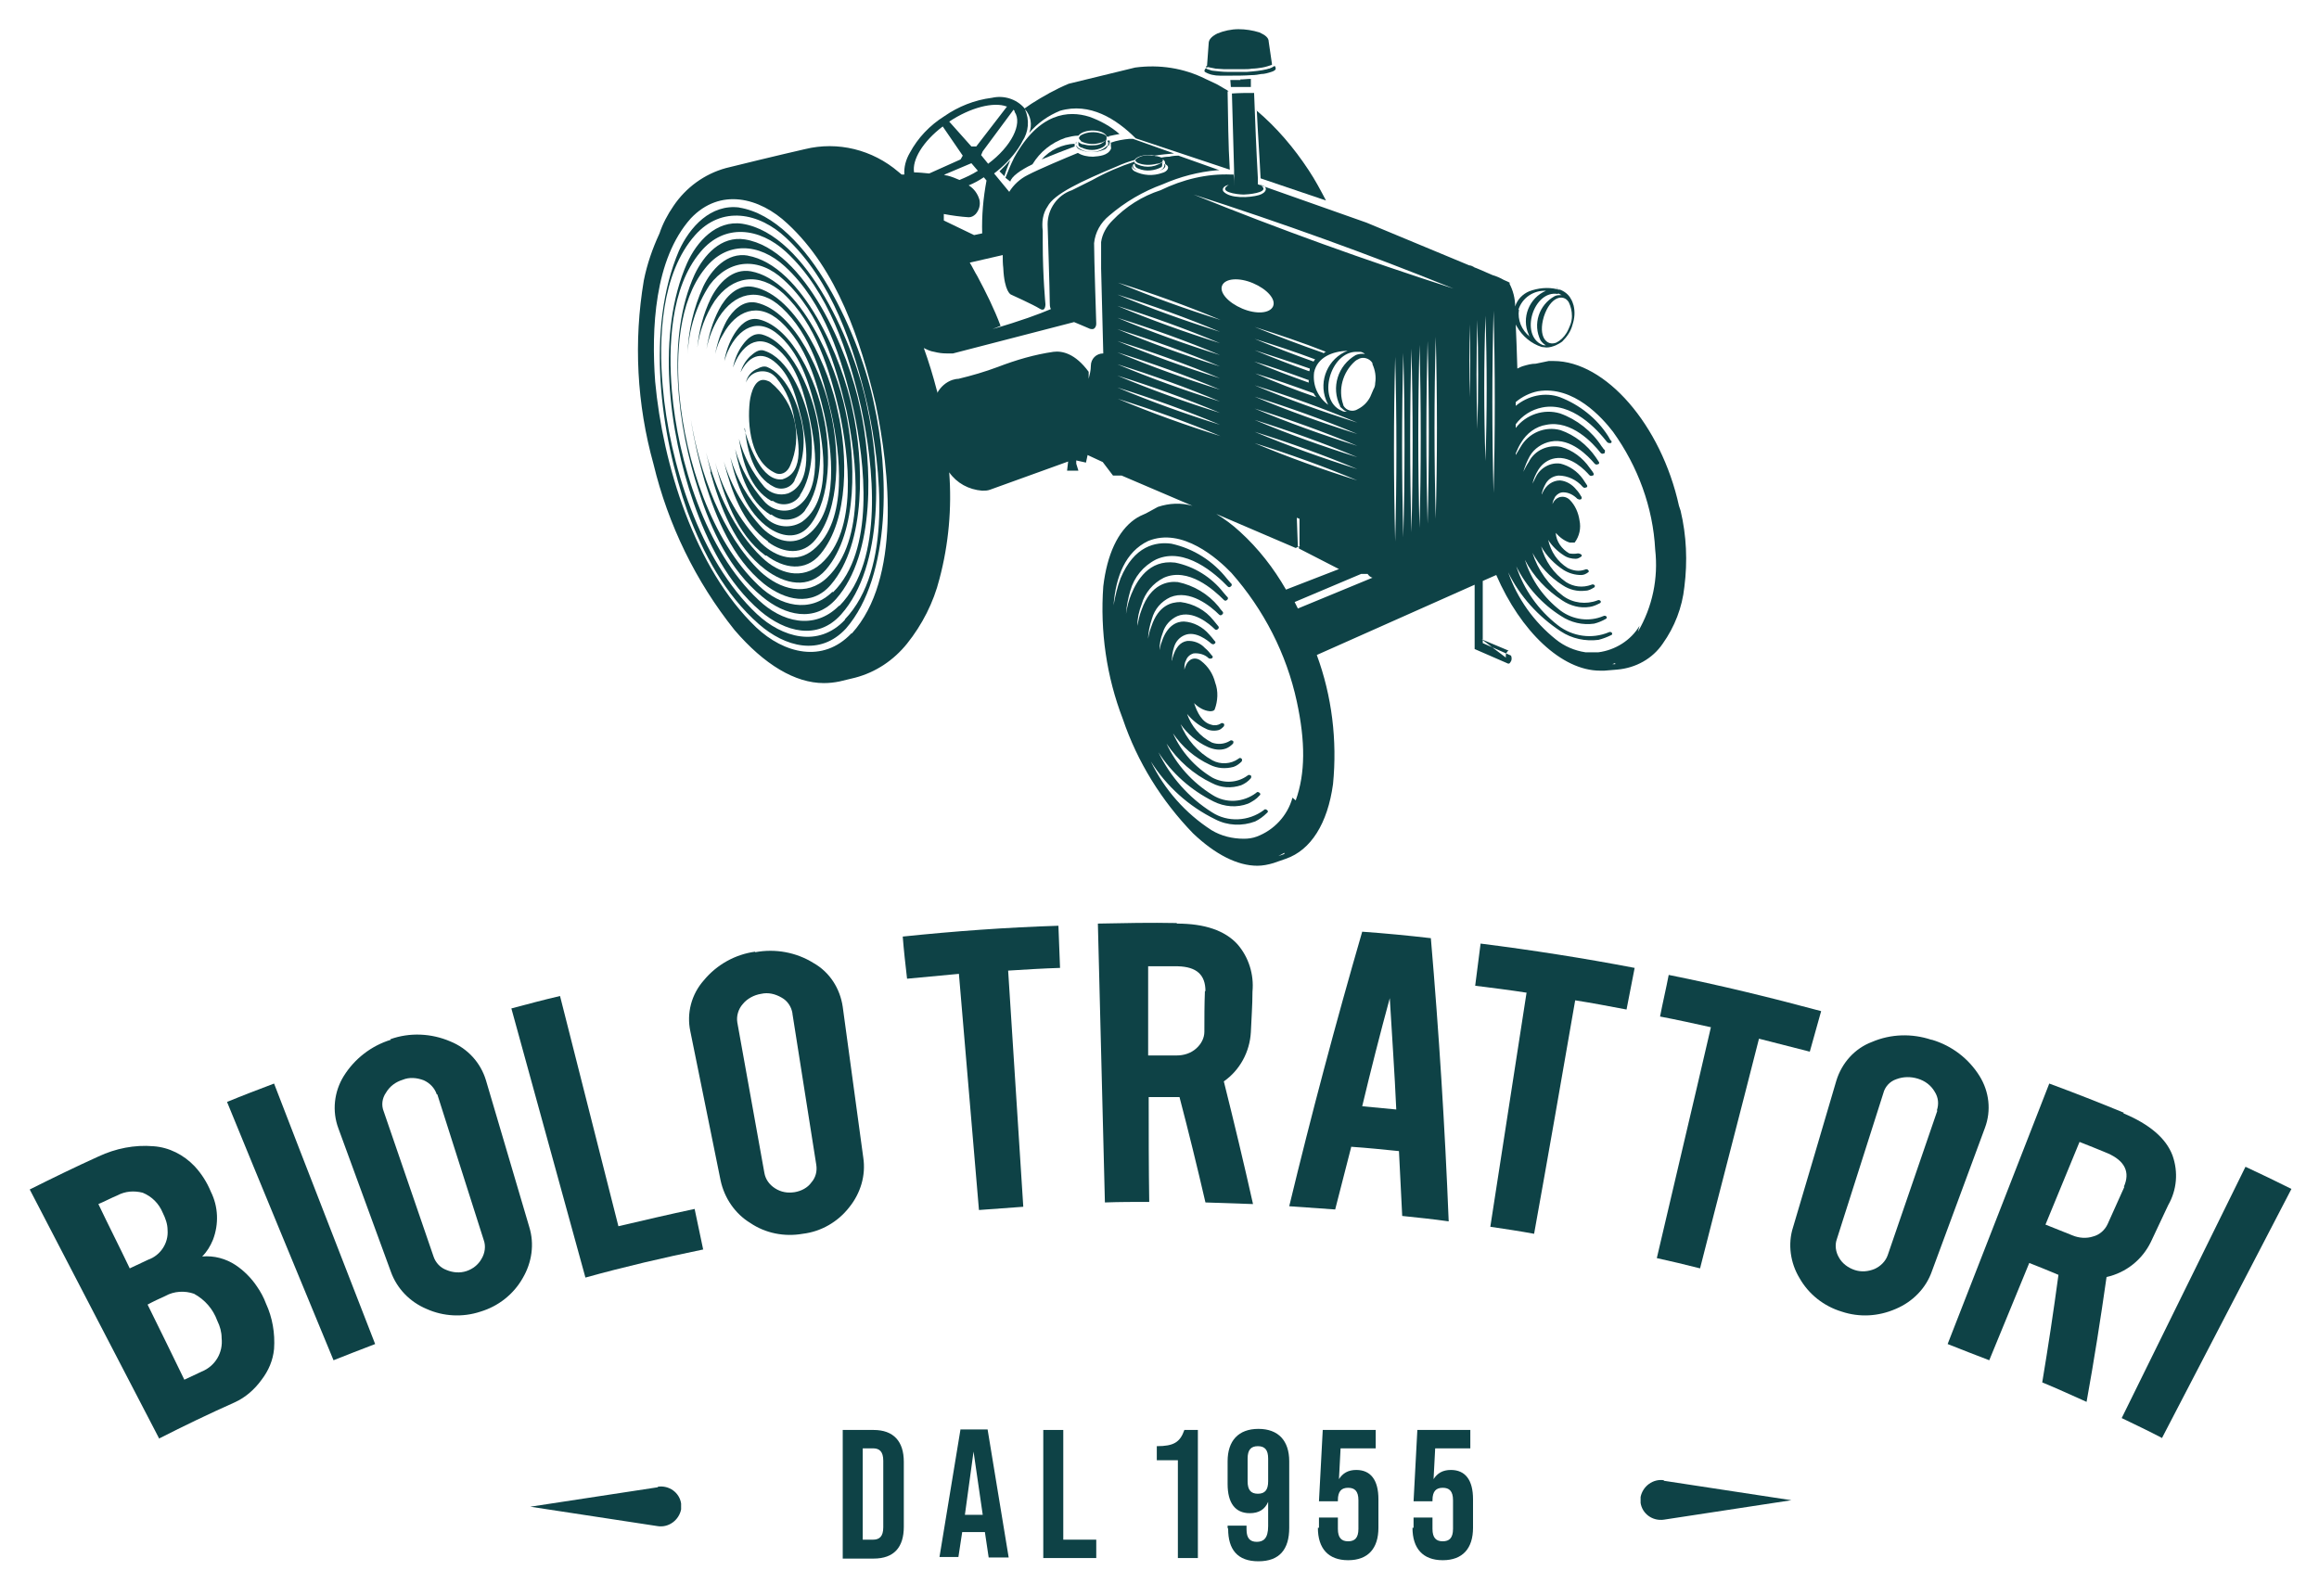 <svg xmlns="http://www.w3.org/2000/svg" id="Livello_1" viewBox="0 0 429 295.3"><defs><style> .st0 { fill: #e2e0d6; } .st1 { fill: #0e4246; } </style></defs><g id="Raggruppa_72"><g id="Raggruppa_64"><g id="Raggruppa_6"><path id="Tracciato_11" class="st1" d="M288,53.4h0c.2,0,.4,0,.6.1l-.6-.2h0Z"></path></g><g id="Raggruppa_7"><path id="Tracciato_12" class="st1" d="M215.1,30.2v-.2c0,0,0,.1-.1.2h.1Z"></path></g><g id="Raggruppa_8"><path id="Tracciato_13" class="st1" d="M213.4,28.9h.1c-.1,0-.3,0-.5,0,.1,0,.2,0,.4,0"></path></g><g id="Raggruppa_9"><path id="Tracciato_14" class="st1" d="M215.2,29.5s0,0,0,0c0,0,0,0,0,0Z"></path></g><g id="Raggruppa_10"><path id="Tracciato_15" class="st1" d="M185.8,32.6c.3-1,.7-2,1.1-3-.6.7-1.3,1.4-2,2.1.3.3.6.6.9.9"></path></g><g id="Raggruppa_11"><path id="Tracciato_16" class="st1" d="M204.7,25.1s0,0,0,.1h.4c0-.1-.4-.1-.4-.1Z"></path></g><g id="Raggruppa_12"><path id="Tracciato_17" class="st1" d="M204.6,26.1h.1c0,0,0-.1,0-.2,0,0,0,.1-.1.2"></path></g><g id="Raggruppa_13"><path id="Tracciato_18" class="st1" d="M204.9,26.2c.2.1.3.2.4.4,0,0,0-.2,0-.3v-.3c0,0-.4,0-.4,0,0,0,0,0,0,0"></path></g><g id="Raggruppa_14"><path id="Tracciato_19" class="st1" d="M205,26.3c0,.2,0,.5,0,.7,0,0,.1,0,.2-.2,0-.2,0-.4-.1-.6"></path></g><g id="Raggruppa_15"><path id="Tracciato_20" class="st0" d="M204.9,26.2"></path></g><g id="Raggruppa_16"><path id="Tracciato_21" class="st1" d="M228,31.7h0c0,0,0,0,0,0h0Z"></path></g><g id="Raggruppa_17"><path id="Tracciato_22" class="st1" d="M228,35.1h0v-1h0c0,.3,0,.6,0,1Z"></path></g><g id="Raggruppa_18"><path id="Tracciato_23" class="st1" d="M232.5,34.2h0v.9c0-.3,0-.6,0-.9"></path></g><g id="Raggruppa_19"><path id="Tracciato_24" class="st1" d="M228,34.1h0v1c0-.3,0-.6,0-1"></path></g><g id="Raggruppa_20"><path id="Tracciato_25" class="st1" d="M232.5,35.1v-.9h0c0,.3,0,.6,0,.9h0Z"></path></g><g id="Raggruppa_21"><path id="Tracciato_26" class="st1" d="M248.1,76.4h0"></path></g><g id="Raggruppa_22"><path id="Tracciato_27" class="st1" d="M232.5,20.4c.2,4.4.5,8.4.7,12.6l12.1,4.1c-1-1.9-2-3.8-3.2-5.6-2.7-4.1-5.9-7.9-9.7-11.1"></path></g><g id="Raggruppa_23"><path id="Tracciato_28" class="st1" d="M142.7,95.2c1.9,1.5,4.7,1.2,6.2-.7,0,0,0-.1.1-.2,3.2-4.4,3.2-12,2-17.2-1.1-5.1-4.7-13.7-10-15.2-1.6-.4-2.8.8-3.6,1.9-.9,1.2-1.5,2.7-1.8,4.2,0,0,0,0,0,0,1.4-3.9,4.6-6.8,8.5-3.2,3.5,3.2,4.7,8.2,5.7,12.6,1,4.9,2.5,13.6-2.7,16.6-1.9,1-4.3.4-5.7-1.2-2.5-2.8-4.4-6.1-5.4-9.7.9,4.6,2.5,9.7,6.6,12.2"></path></g><g id="Raggruppa_24"><path id="Tracciato_29" class="st1" d="M138.4,47.3c-3.9-.7-6.8,2.6-8.3,5.7-1.8,4-2.8,8.2-2.9,12.6.2-4.6,1.6-9.1,4.1-12.9,3.6-4.8,9.1-5.2,13.7-.9,6.7,6.1,9.6,15.7,11.6,24.2,1.9,9.1,3.7,24-3.6,30.9-3.8,3.6-8.7,2.2-12.3-1.1-7.1-6.8-11.3-18.4-12.9-28.2.6,3.9,1.5,7.8,2.6,11.6,2.1,6.7,5.1,14.1,10.9,18.8,3.9,3.1,8.9,4.3,12.4.2,6.6-7.7,6.1-22.9,4-32.4-1.8-9.2-9.2-26.7-19.4-28.5"></path></g><g id="Raggruppa_25"><path id="Tracciato_30" class="st1" d="M142.1,100.3c2.9,2.1,6.4,2.5,8.8-.5,4.6-5.7,4.4-16.3,2.8-23.3-1.4-6.8-6.5-18.9-13.8-20.5-2.5-.5-4.4,1.5-5.5,3.4-1,1.9-1.7,4-2.1,6.1.3-1.3.8-2.6,1.5-3.7,2.3-4.2,6.4-6.1,10.6-2.3,4.8,4.4,6.7,11.2,8.1,17.2,1.4,6.5,2.9,17.7-3.1,22.3-2.7,2.1-5.9,1.1-8.3-1.2-3.3-3.5-5.8-7.8-7.2-12.4,1.4,5.4,3.4,11.4,8.2,14.8"></path></g><g id="Raggruppa_26"><path id="Tracciato_31" class="st1" d="M142.4,97.8c2.6,1.7,5.5,1.9,7.5-.7,3.9-5,3.8-14.2,2.4-20.2-1.2-6-5.6-16.3-11.9-17.8-2.1-.5-3.6,1.2-4.5,2.6-1,1.6-1.6,3.3-1.9,5.1.2-.6.4-1.3.7-1.9,1.9-4.1,5.5-6.5,9.6-2.7,4.1,3.8,5.7,9.7,6.9,14.9,1.2,5.7,2.7,15.6-2.9,19.5-2.3,1.4-5.3.9-7-1.2-2.9-3.1-5-6.7-6.2-10.8,1.1,4.9,3,10.3,7.3,13.2"></path></g><g id="Raggruppa_27"><path id="Tracciato_32" class="st1" d="M143,92.7c1.6,1.1,3.9.7,5-1,0,0,0,0,0-.1,2.5-3.8,2.6-9.8,1.6-14.2s-3.8-11.1-8.2-12.5c-1.1-.4-2,.5-2.7,1.1-.8.8-1.4,1.8-1.7,2.9,1.3-2.7,3.7-4.4,6.7-1.6,2.9,2.7,3.7,6.7,4.6,10.3.8,4,2.3,11.7-2.5,13.7-1.6.5-3.3,0-4.4-1.2-2.2-2.6-3.8-5.6-4.7-8.9.7,4.4,2.1,9.3,6,11.5"></path></g><g id="Raggruppa_28"><path id="Tracciato_33" class="st1" d="M137.8,79.3c.4,4.2,1.7,9,5.4,10.8,1.4.7,3.1.2,3.8-1.2,0,0,0,0,0-.1,1.7-3.4,2.1-7.4,1.2-11.1-.8-3.5-2.9-8.4-6.3-9.8-.6-.2-1.2,0-1.7.3-1.1.4-2,1.4-2.2,2.6.6-1.7,2.5-2.5,4.2-1.9.6.2,1,.6,1.4,1,1.9,2.3,3,5.1,3.4,8,.6,3.2,2.1,9.5-2.3,10.8-3.8.4-6-6.1-6.9-8.9,0-.2-.1-.4-.1-.6"></path></g><g id="Raggruppa_29"><path id="Tracciato_34" class="st1" d="M141.8,102.8c3.2,2.4,7.2,3.1,10-.3,5.3-6.4,5-18.5,3.2-26.3-1.5-7.6-7.4-21.5-15.6-23.1-3-.6-5.2,1.9-6.4,4.2-1.2,2.3-1.9,4.8-2.3,7.3.4-2.1,1.2-4.1,2.3-5.9,2.8-4.4,7.3-5.8,11.6-1.8,5.4,5,7.6,12.7,9.2,19.6,1.6,7.4,3.2,19.8-3.3,25.2-3.1,2.6-6.9,1.5-9.7-1.2-4-4.2-6.9-9.3-8.5-14.9,1.6,6.1,3.9,13.2,9.3,17.2"></path></g><g id="Raggruppa_30"><path id="Tracciato_35" class="st1" d="M137.8,44.3c-4.4-.7-7.6,2.9-9.3,6.5-5.3,11.6-3.2,28.1.8,40.2,2.3,7.1,5.7,14.5,11.7,19.4,4.2,3.5,9.7,4.9,13.7.4,7.3-8.3,6.7-25.1,4.4-35.4-2-10-10.1-29.3-21.3-31.1M154,109.5c-4.2,4.1-9.7,2.6-13.6-1.1-8.9-8.4-13.6-23.5-14.7-35.2-.7-7.5-.2-17.4,4.7-23.5,4-5.1,10-4.8,14.8-.4,7.3,6.7,10.6,17.2,12.7,26.5,2.1,9.9,4,26.1-3.8,33.8"></path></g><g id="Raggruppa_31"><path id="Tracciato_36" class="st1" d="M131.4,87.3c1.8,6.4,4.5,13.8,10.2,18.1,3.6,2.7,8,3.7,11.2,0,6-7,5.5-20.7,3.6-29.4-1.7-8.4-8.3-24.1-17.5-25.8-3.4-.6-6,2.2-7.4,5-1.4,2.9-2.2,6-2.5,9.1.4-3,1.5-6,3.2-8.6,3.2-4.6,8.2-5.5,12.7-1.4,6,5.6,8.6,14.2,10.4,21.9,1.7,8.2,3.5,21.9-3.4,28.1-3.5,3.1-7.8,1.9-11-1.2-5-4.8-8.4-12.2-10.3-19.4.3,1.2.6,2.4.9,3.6"></path></g><g id="Raggruppa_32"><path id="Tracciato_37" class="st1" d="M136.8,38.4c-5.3-.7-9.2,3.6-11.2,8-6.1,14.3-3.5,33.9,1.6,48.3,2.9,7.7,6.9,15.3,13.2,20.8,4.8,4.2,11.3,6,16.1.8,8.5-9.8,7.9-29.5,5.2-41.5-2.3-11.6-11.9-34.3-25-36.4M156.3,114.7c-4.9,5.2-11.6,3.3-16.3-1.1-10.6-10-16.2-28-17.4-42.1-.8-8.9-.3-20.9,6-28,4.9-5.5,11.8-4.2,16.8.5,8.5,7.9,12.6,20.2,15.1,31.1,2.5,11.5,4.6,30.3-4.2,39.5"></path></g><g id="Raggruppa_33"><path id="Tracciato_38" class="st1" d="M142.6,70.8c-.2-.2-.5-.3-.8-.4-2.1-.7-2.9,2.3-3.1,3.9-.5,4.4.2,11.3,4.9,13.3,1.3.4,2.2-.5,2.6-1.5,1.1-2.5,1.4-5.4.8-8.1-.6-2.8-2.2-5.4-4.4-7.2"></path></g><g id="Raggruppa_34"><path id="Tracciato_39" class="st1" d="M137.3,41.4c-4.8-.7-8.4,3.3-10.2,7.3-5.7,12.9-3.4,31.1,1.2,44.3,2.6,7.4,6.3,14.9,12.4,20.1,4.5,3.8,10.5,5.5,14.9.6,8-9,7.3-27.3,4.8-38.5-2.1-10.8-11-31.9-23.1-33.8M155.2,112.1c-4.6,4.6-10.6,3-14.9-1.1-9.8-9.2-14.9-25.7-16-38.6-.7-8.2-.3-19.2,5.3-25.8,4.4-5.3,10.9-4.5,15.8,0,7.9,7.3,11.6,18.7,13.9,28.8,2.3,10.7,4.3,28.2-4,36.7"></path></g><g id="Raggruppa_35"><path id="Tracciato_40" class="st1" d="M199.1,26.6c0,.1,0,.3,0,.4.1.3.3.5.5.6,0,0,.1,0,.2.1,1.4.6,3,.6,4.4,0,.4-.1.7-.5.8-.9,0,0-.1.1-.2.2,0,0,0,0,0,0-1.4,1.3-3.5,1.5-5.1.5-.1,0-.3-.2-.4-.3,0,0-.1-.2-.2-.3,0-.1,0-.2,0-.4,0-.1,0-.2,0-.3,0,0-.1.2-.1.3"></path></g><g id="Raggruppa_36"><path id="Tracciato_41" class="st1" d="M199.5,26.6c0,0,0,.2,0,.2,0,.2.3.4.5.5h.1c1.2.6,2.6.6,3.8,0,.2-.1.5-.3.6-.5.2-.2,0-.5.1-.8h-.1c-.4.4-.9.7-1.4.8-.5.1-1,.1-1.5.1-.4,0-.8-.1-1.2-.2,0,0-.1,0-.2,0h0c0,0-.1-.1-.2-.1-.2-.1-.4-.2-.5-.4,0,.2,0,.3,0,.4"></path></g><g id="Raggruppa_37"><path id="Tracciato_42" class="st1" d="M199.9,26.1c1.1.6,2.5.7,3.7.3h0c.3,0,.5-.2.8-.3.1,0,.2-.2.3-.3,0,0,0,0,0,0,0-.1,0-.2,0-.4,0,0,0,0,0-.1,0,0,0,0,0-.1-.3-.3-.6-.4-1-.5-1.2-.4-2.6-.3-3.7.3-.2.1-.3.3-.4.5,0,.2.2.4.4.6h0Z"></path></g><g id="Raggruppa_38"><path id="Tracciato_43" class="st1" d="M198.8,27.1c0-.2,0-.3,0-.5-2.3.1-4.5,1.1-6.1,2.9,1.9-.8,4-1.6,6.1-2.4"></path></g><g id="Raggruppa_39"><path id="Tracciato_44" class="st1" d="M210.4,31.5s0,0,0,0c-.2,0-.3-.2-.5-.3-.4-.2-.3-.6-.3-1-.5.6,0,1,.7,1.3"></path></g><g id="Raggruppa_40"><path id="Tracciato_45" class="st1" d="M209.9,30.2c0,.4.1.8.7,1,1.4.6,3,.4,4.3-.3,0,0,.1-.2.1-.4,0-.1,0-.3,0-.4h-.1c-1.6,1-3.5,1-5.1,0"></path></g><g id="Raggruppa_41"><path id="Tracciato_46" class="st1" d="M214.7,31.5h0c.6-.2,1.2-.7.7-1.2,0,.1,0,.3,0,.4-.1.4-.4.7-.8.8"></path></g><g id="Raggruppa_42"><path id="Tracciato_47" class="st1" d="M215.2,29.5c-.2-.4-.8-.5-1.2-.6-.2,0-.3,0-.5-.1h0c-.1,0-.2,0-.4,0-1-.2-2.1,0-2.9.6,0,0-.1.2-.2.2h0s0,0,0,0c0,.2.3.4.4.5,1.1.5,2.4.5,3.6.2.3,0,.6-.1.8-.2.1,0,.2-.2.3-.3,0,0,0-.1,0-.2,0,0,0,0,0,0s0,0,0,0c0,0,0,0,0,0"></path></g><g id="Raggruppa_43"><path id="Tracciato_48" class="st1" d="M229.5,14.8c-.3,0-1,0-1.9,0,0,.4.1.9.1,1.3h3.7c0-.6,0-1,0-1.5-.7,0-1.3.1-2,.1"></path></g><g id="Raggruppa_44"><path id="Tracciato_49" class="st1" d="M223.4,12.4s0,0,0,0c.5.1,1,.2,1.5.3.5,0,1,.1,1.5.1.5,0,1,0,1.5,0s1,0,1.5,0h.7c.5,0,1,0,1.5-.1.6,0,1.3-.1,1.9-.2.6-.1,1.2-.3,1.8-.5h0c0,0,0,0,0,0,0,0,0,0,0,0,0,0,0-.1,0-.2,0,0,0,0,0,0h0s0,0,0,0l-.6-4.1h0c0-.7-.6-1.2-1.7-1.7-1.3-.4-2.6-.6-3.9-.6-1.3,0-2.7.3-3.9.8-1,.5-1.6,1.1-1.6,1.8h0l-.3,4.1s0,0,0,.1h0c0,0-.1,0-.2.1h0c0,.1,0,.2.2.2"></path></g><g id="Raggruppa_45"><path id="Tracciato_50" class="st1" d="M225.5,14c.6,0,1.2,0,1.9,0h.1s0,0,0,0c1.3,0,2.7,0,4-.1h.1c.6,0,1.2-.1,1.7-.2.6,0,1.3-.2,1.9-.4.3-.1.6-.2.8-.5,0-.2,0-.4-.2-.6h0c0,0,0,0,0,0-.3.2-.7.4-1,.5-.1,0-.2,0-.4.1-1.2.3-2.4.4-3.7.5-.4,0-.8,0-1.2,0-.8,0-1.7,0-2.5,0-.8,0-1.6-.1-2.5-.2-.4,0-.7-.2-1.1-.3-.1,0-.2-.1-.3-.2h0s0,0,0,0h0c-.2.2-.4.5-.2.7.8.5,1.8.7,2.8.7"></path></g><g id="Raggruppa_46"><path id="Tracciato_51" class="st1" d="M310.6,93.6c-3.3-15-13.6-26.8-23.2-26.8s-.6,0-.9,0l-2.4.5c-.8,0-1.5.2-2.2.4h0c-.4.1-.8.3-1.2.5-.1-3.3-.2-6.2-.3-8.2,0,.1.1.2.2.4,1,1.8,2.7,3.2,4.6,3.8.3,0,.6.1.9.1.6,0,1.2-.2,1.7-.4.4-.2.8-.4,1.2-.7.9-.9,1.6-1.9,1.9-3.1.4-1.2.5-2.4.2-3.6-.1-.4-.3-.9-.5-1.2-.4-.8-1.2-1.4-2-1.7-.2,0-.4,0-.6-.1h0s0,0,0,0c-1.7-.4-3.5-.2-5.1.4-1.2.5-2.2,1.5-2.6,2.8,0,0,0,0,0,.1,0-1.6-.4-3.1-1.1-4.4.2,0,.2,0,.2,0s0-.1-1.2-.6c-.7-.4-1.4-.7-2.1-.9h0c-1.6-.7-3.2-1.4-3.3-1.4-.3-.2-.7-.4-1-.4l-19-7.9-20.1-7.1v.5c0,.3,0,.6,0,.9h0c0-.3,0-.6,0-.9v-.6c0-.3,0-.7,0-1-.3-5.3-.5-10.6-.7-15.8h0c-1.4,0-2.7,0-4.1.1h0c.1,4.7.3,9.5.4,14.2v.6h0c0,.1,0,.1,0,.1v.2c0,.7,0,1.4,0,2.1v1h0c0-.3,0-.6,0-1,0-.7,0-1.4-.1-2.2h-.4c-4.5-.2-9,.9-13.1,2.9-3.4,1.1-6.4,3-8.9,5.6-1.1,1.1-1.9,2.5-2.1,4v4.9h0c0,0,.4,15.7.4,15.7-1.3,0-2.3,1-2.3,2.3,0,.8-.2,1.6-.4,2.4v-1.3h0c-2.5-3.4-4.9-3.9-6.5-3.7-3.5.5-6.9,1.5-10.3,2.8-2.4.9-4.8,1.6-7.3,2.2-.4,0-.7.1-1.1.2h0c-1.2.4-2.2,1.3-2.8,2.4,0-.2,0-.3-.1-.5-.7-2.7-1.5-5.3-2.4-7.8.6.3,1.2.6,1.9.7.8.2,1.5.3,2.3.3.4,0,.8,0,1.2,0l22.4-5.8c1,.4,2.1.9,2.6,1.1.2.1.4.2.7.2.1,0,.3,0,.4-.1.3-.2.4-.6.4-.9,0-.1-.4-12.1-.4-14.9.2-2,1.2-3.8,2.8-5.1,2.9-2.5,6.3-4.5,9.9-5.8,3.2-1.4,6.6-2.3,10.1-2.6h.4s-7.6-2.7-7.6-2.7c-1,0-1.7.2-1.7.2-.6,0-1.1.1-1.7.2.4.1.7.4.9.7,0,0,0,0,0,0h0s0,0,0,0h0s0,0,0,0h0c0,0,0,.3.1.5,1,.5.3,1.4-.6,1.6-1.7.6-3.5.5-5.1-.3-.4-.2-.7-.7-.4-1.1,0-.1.2-.2.4-.3v-.2c0,0,0-.1,0-.2-2.7.9-5.3,2-7.8,3.4-1.2.6-2.4,1.2-3.8,1.9-2.7.9-4.5,3.5-4.5,6.3,0,.1.4,12.5.4,14.5,0,.4,0,.8.2,1.2-2.1.9-5.6,2.2-10.8,3.7l1.5-.6h0s0,0,0,0c-1.2-3.2-2.7-6.2-4.3-9.2-.5-.8-.9-1.7-1.4-2.5l6.1-1.4c0,.8,0,1.6.1,2.4.2,4.4,1.4,4.9,1.4,4.9s4.2,1.9,5.3,2.6c.2.1.3.2.5.2,0,0,.2,0,.2,0,.4-.2.4-.9.4-1s-.5-5.1-.5-11.4,0-1.7,0-2.2c-.2-1.6,0-3.2.9-4.5,1.2-2.3,6.1-4.6,12.8-7.4,1.1-.5,2.2-.9,3.3-1.2.5-.8,2.3-1.1,3.7-.8,1.2-.2,2.4-.3,3.6-.4l-7.6-2.7c-.4,0-.7,0-.7,0-1.1.1-2.3.3-3.4.7v.3c0,0,0,.2,0,.3,0,.2.1.4,0,.6-.6,1.2-2.1,1.3-3.3,1.4-1,0-2-.2-2.8-.7-2.2.9-7.2,3-9.3,4.1-1.4.7-2.6,1.8-3.4,3.1l-2.8-3.4c1.7-1.3,3.3-2.9,4.5-4.7.2-.3.3-.5.5-.8,0-.1.2-.3.2-.4,1.2-1.8,1.4-4,.5-6h0c1.1,1.2,1.4,2.9.8,4.4,1.5-1.8,3.5-3.2,5.7-4.1,5.5-1.6,10.4,1.5,14,5.1l17.4,5.8c-.3-4.8-.3-9.5-.4-14.3v-.2h.2c-.3-.2-.4-.3-.8-.5-.7-.4-1.3-.8-2-1.1l-1.5-.7c-4-2-8.5-2.7-13-2.1l-12.3,3c-2.4,1-4.7,2.3-6.9,3.7h0c-.4.3-.9.6-1.3.9,0,0,0,0,0-.1-1.5-1.7-3.8-2.4-6-1.9-3.2.4-6.2,1.6-8.8,3.4-2.7,1.7-4.9,4-6.4,6.8-.7,1.2-1.1,2.6-1,4h-.5c-.2-.2-.4-.3-.6-.5-4.8-4.1-11.2-5.7-17.3-4.2,0,0-5.3,1.2-14.6,3.5-4,1.1-7.4,3.6-9.7,7-1.1,1.6-2,3.3-2.6,5.1-1.3,2.8-2.3,5.7-2.9,8.7-1.9,11.3-1.3,22.9,1.8,34,2.7,11.2,7.8,21.7,15,30.7,5.5,6.4,11.2,9.8,16.5,9.8,1,0,1.9-.1,2.9-.3l2.9-.7c3.8-1,7.1-3.2,9.6-6.3,2.8-3.5,4.9-7.6,6-12,1.7-6.4,2.3-13.1,1.8-19.7,1.4,2,3.6,3.2,6.1,3.4.5,0,1,0,1.5-.2h0s14.4-5.2,14.4-5.2l-.2,1.7h2.1l-.4-1.3v-.6l1.8.4.3-1.4,2.8,1.3,1.9,2.5h0s1.6,0,1.6,0l13.1,5.6c-2.1-.6-4.3-.5-6.4.2l-2.2,1.2c-.7.3-1.4.6-2.1,1.1h0c-3.1,2.2-5.1,6.5-5.8,12.4-.6,8.3.6,16.7,3.6,24.5,2.7,8,7.2,15.2,13,21.2,4.1,3.9,8.2,6,11.9,6,1,0,2-.2,3-.5l2.3-.8c4.6-1.6,7.7-6.5,8.7-13.8.8-8.1-.2-16.3-3-23.9l29.2-13v11.9l6.2,2.7h0s0,0,0,0c.1,0,.2,0,.3-.1.1-.1.2-.3.3-.5.1-.4,0-.8-.1-.9h0l-5.2-2.3v-11.5l2.5-1.1c4.5,10.4,12.1,17.7,19.2,17.7s.5,0,.8,0l2.4-.2c3.4-.3,6.5-2,8.4-4.8,2.2-3.1,3.6-6.7,4-10.5.6-4.7.4-9.5-.7-14.1M290.2,55.9c.4.8.6,1.7.6,2.6,0,.5-.1,1.1-.3,1.6-.2.5-.4,1-.7,1.5-.5.8-1.1,1.4-1.9,1.8-1.8.7-3.4-1.1-2.3-4.8,1.2-3.7,3.6-4.3,4.6-2.7M288.2,54.3c.2,0,.4.2.7.3-.4,0-.9,0-1.3.2-2.9,1.6-4.1,5.2-2.6,8.2.3.4.6.7,1,.9-.2,0-.5,0-.7-.1-4.2-1.8-1.6-10.2,2.9-9.4M280.9,57.3c.7-2.2,2.8-3.6,5.1-3.5-3.1,1.3-4.6,5-3.2,8.1,0,.1.1.3.2.4-1.5-1.2-2.3-3.1-2-5M157.5,117.2c-5.3,5.6-12.5,3.7-17.6-1.1-11.4-10.9-17.3-30.2-18.7-45.5-.7-9.6-.2-22.6,6.6-30.2,5.4-5.7,12.7-3.9,17.9,1,9.2,8.5,13.5,21.6,16.3,33.4,2.6,12.4,4.7,32.3-4.4,42.4M181.6,43.2l-1.4.3-5.6-2.7v-1.2c1.6.3,3.1.5,4.6.6.5,0,.9-.2,1.3-.6.6-.7.9-1.6.7-2.6-.3-1.1-1-2.1-2-2.7,1-.4,1.9-.9,2.8-1.5l.5.6c-.6,3.2-.9,6.5-.8,9.8M174.5,32.4l5.2-2.2,1.2,1.4c-1.1.7-2.2,1.2-3.4,1.7-.7-.3-1.4-.6-2.2-.8-.2,0-.5-.1-.8-.2M187.7,20.7c1.5,2.2-.6,6.4-4.9,9.6l-1.3-1.6.3-.7,5.7-7.7c0,0,.2.2.2.3M186.3,19.7l-5.7,7.4h-.9c0,0-4.1-4.6-4.1-4.6,3.9-2.6,8.2-3.7,10.6-2.8M174.4,23.4l3.7,5.4-.4.7-5.8,2.6c-1-.1-2-.2-2.8-.2-.4-2.3,1.6-5.7,5.3-8.5M227.5,34.1h0c-2.6,1.4,1.4,1.9,2.6,1.9.6,0,4.4-.3,3.5-1.4-.2-.2-.3-.3-.5-.4h0c1.7.3,1.2,1.5-.2,1.9-1.7.5-5.4.7-6.6-.7-.4-.8.7-1.2,1.2-1.2M225.8,59.2c-6.4-2-12.8-4.3-19-6.9,6.4,2,12.8,4.3,19,6.9M247.9,75.2c.1.2.3.3.4.4.3.3.6.5.9.6-.3,0-.7,0-1-.2h0c-4.7-2-2.1-11,2.8-10.9.2,0,.4,0,.6,0,.3,0,.7.2.9.4-.6-.1-1.2,0-1.7.2h0c-3.3,1.9-4.6,6-2.9,9.4M232.1,82c6.4,2,12.8,4.3,19,6.9-6.4-2-12.8-4.3-19-6.9M240.5,101l-.4.3-.2-5.5.5.2v5ZM232.1,79.9c6.4,2,12.8,4.3,19,6.9-6.4-2-12.8-4.3-19-6.9M232.1,77.7c6.4,2,12.8,4.3,19,6.9-6.4-2-12.8-4.3-19-6.9M232.1,75.6c6.4,2,12.8,4.3,19,6.9-6.4-2-12.8-4.3-19-6.9M232.1,73.4c6.4,2,12.8,4.3,19,6.9-6.4-2-12.8-4.3-19-6.9M232.1,71.3c6.4,2,12.8,4.3,19,6.9-6.4-2-12.8-4.3-19-6.9M242.3,68.2c0,.2,0,.3-.1.5-3.4-1.2-6.7-2.5-10.1-3.9,3.4,1.1,6.8,2.2,10.2,3.4M232.1,62.7c3.8,1.2,7.5,2.4,11.2,3.8-.1.1-.2.2-.3.4-3.7-1.3-7.3-2.7-10.9-4.2M242.1,70.3c0,.2,0,.4,0,.5-3.4-1.2-6.8-2.5-10.1-3.9,3.4,1,6.7,2.2,10,3.4M243,72.8c.1.2.3.4.5.7-3.8-1.3-7.6-2.8-11.3-4.4,3.7,1.1,7.3,2.4,10.9,3.7M248.1,76.4h0M245.7,74.9c-1.9-1.4-2.9-3.6-2.6-6,.6-2.8,3.4-3.9,6.2-4-3.6,1.4-5.4,5.5-4,9.1.1.3.3.6.4.9M244.8,65.3c-4.3-1.5-8.5-3.1-12.7-4.8,4.4,1.4,8.9,2.9,13.2,4.6-.2,0-.3.2-.5.3M235.5,56.7c-.6,1.3-3.1,1.5-5.7.4s-4.3-3-3.7-4.3,3.1-1.5,5.7-.4,4.3,3,3.7,4.3M239.9,101.3h0s.4-.2.4-.2v.4h0s7.4,3.8,7.4,3.8l-9.8,3.8c-2.3-4-5.1-7.6-8.5-10.7-1.4-1.3-2.9-2.4-4.4-3.3l14.7,6.3ZM225.7,61.4c-6.4-2-12.8-4.3-19-6.9,6.4,2,12.8,4.3,19,6.9M225.7,63.5c-6.4-2-12.8-4.3-19-6.9,6.4,2,12.8,4.3,19,6.9M225.7,65.7c-6.4-2-12.8-4.3-19-6.9,6.4,2,12.8,4.3,19,6.9M225.7,67.8c-6.4-2-12.8-4.3-19-6.9,6.4,2,12.8,4.3,19,6.9M225.7,70c-6.4-2-12.8-4.3-19-6.9,6.4,2,12.8,4.3,19,6.9M225.7,72.1c-6.4-2-12.8-4.3-19-6.9,6.4,2,12.8,4.3,19,6.9M225.7,74.3c-6.4-2-12.8-4.3-19-6.9,6.4,2,12.8,4.3,19,6.9M225.7,76.4c-6.4-2-12.8-4.3-19-6.9,6.4,2,12.8,4.3,19,6.9M225.7,78.6c-6.4-2-12.8-4.3-19-6.9,6.4,2,12.8,4.3,19,6.9M206.8,73.8c6.4,2,12.8,4.3,19,6.9-6.4-2-12.8-4.3-19-6.9M236.5,158.4c.4-.2.7-.4,1.1-.6v.2c.1,0-1.1.4-1.1.4ZM239.1,147.6c-.9,3.3-3.4,6-6.6,7.2-.8.3-1.6.4-2.4.4-2.1,0-4.2-.5-6-1.6-4.8-3.1-8.7-7.5-11.2-12.7,2.9,4.6,7,8.3,11.9,10.7,2.3,1.2,5,1.3,7.4.4.8-.4,1.5-.9,2.2-1.6.2-.1.2-.4,0-.5,0,0,0,0,0,0-.2-.2-.5-.2-.6,0-2.8,2.1-6.7,2.3-9.6.4-4.3-2.7-7.7-6.6-9.9-11.1,2.5,3.9,6,7,10.2,9.1,2,1,4.3,1.2,6.4.4.8-.4,1.5-.8,2.1-1.5.2-.1.2-.4,0-.5,0,0,0,0,0,0-.2-.2-.5-.2-.6,0-2.4,1.8-5.6,2-8.1.4-3.7-2.3-6.7-5.6-8.5-9.5,2.1,3.1,5,5.7,8.4,7.3,1.7.9,3.6,1,5.4.4.7-.3,1.3-.7,1.8-1.3.1-.2.1-.4,0-.5,0,0,0,0,0,0-.2-.1-.4-.2-.6,0-1.9,1.4-4.4,1.5-6.5.4-3.2-1.9-5.8-4.8-7.3-8.2,1.7,2.5,4,4.5,6.8,5.8,1.4.7,2.9.8,4.4.4.6-.2,1.1-.6,1.5-1,.1-.2.1-.4,0-.5,0,0,0,0,0,0-.2-.2-.4-.2-.6,0-1.4,1-3.3,1.1-4.8.3-2.7-1.5-4.8-3.9-5.9-6.7,1.3,1.8,3,3.3,5,4.2,1.1.5,2.3.7,3.4.3.5-.2.9-.5,1.3-.9.1-.2.1-.4,0-.5-.2-.1-.4-.2-.6,0-1,.6-2.2.7-3.3.3-2.2-1.1-3.8-3-4.6-5.3.9,1.1,2.1,2.1,3.4,2.7.7.4,1.6.5,2.4.3.4-.1.7-.4,1-.7.1-.2.1-.4,0-.5-.2-.1-.4-.2-.6,0-.5.3-1.1.4-1.7.2-1.7-.4-2.6-2.2-3.2-4,.8.8,1.8,1.4,2.9,1.5.3,0,.7,0,.9-.3,0,0,0,0,0,0,.6-1.6.7-3.4.1-5-.4-1.6-1.3-3-2.6-4-.6-.5-1.4-.6-2-.2-.6.4-.9,1.1-1.1,1.8,0-.6,0-1.2.3-1.7.2-.6.7-1.1,1.4-1.3,1-.1,2.1.2,2.8.9.2.1.4.1.6,0,.2-.1.2-.4,0-.5,0,0,0,0,0,0-.4-.5-.8-1-1.3-1.4-.8-.9-2.1-1.4-3.3-1.3-1.3.2-2.2,1.3-2.7,3.2,0,.2,0,.3-.1.5,0-.9.1-1.7.4-2.6.3-1,1-1.8,2-2.2,2-.8,4.2,1,4.9,1.6.2.1.4.2.6,0,.2-.1.2-.4,0-.5,0,0,0,0,0,0-.4-.5-.7-.9-1-1.2-1.2-1.4-2.9-2.3-4.7-2.4-1.3,0-3.1.7-4.1,3.8-.2.5-.3,1-.4,1.5,0-1.1.2-2.2.6-3.2.4-1.4,1.4-2.5,2.7-3.1,2.9-1.2,6,1.5,6.9,2.4.2.2.4.2.6,0,.2-.1.2-.4.1-.5,0,0,0,0,0,0-.3-.4-.6-.7-.9-1.1-1.5-1.9-3.7-3.1-6.1-3.4-1.7,0-4.1.6-5.4,4.5-.3.8-.5,1.5-.6,2.3,0-1.2.3-2.5.7-3.7.5-1.8,1.7-3.2,3.4-4,3.6-1.5,7.5,1.7,9,3.2.2.2.4.2.6,0,.2-.1.2-.4.1-.5,0,0,0,0,0,0-.3-.3-.5-.6-.8-1-1.9-2.3-4.6-3.9-7.5-4.5-1.8-.2-5,.3-6.7,5.1-.4,1-.6,2-.8,3,0-1.4.3-2.7.8-4,.6-2.1,2.1-3.9,4.1-4.9,4.5-2,9.2,2.2,11.1,4.1.2.2.4.2.6,0,.2-.1.2-.4.1-.5,0,0,0,0,0,0l-.2-.2c-.2-.2-.4-.5-.6-.7-2.2-2.8-5.4-4.8-8.9-5.5-4.9-.6-7.1,3.4-8.1,5.8-.5,1.2-.8,2.4-1,3.7.1-1.5.4-2.9.8-4.3.7-2.5,2.4-4.6,4.8-5.8,5.3-2.4,11,2.7,13.2,5,.2.2.4.2.6,0,.2-.1.2-.4.1-.5,0,0,0,0,0,0l-.2-.2c-.2-.2-.4-.5-.6-.7-2.6-3.3-6.2-5.6-10.3-6.5-2.9-.4-6.9.4-9.4,6.4,0,0,0,0,0,0-.6,1.6-1,3.3-1.3,5,.4-5.3,2.2-9.9,6.4-11.9,6.3-2.6,12.9,3.3,15.4,5.9,6,6.8,10.2,15,12.1,23.8,1.6,7.4,1.6,13.3-.2,18.3M240.1,112.6c-.2-.4-.4-.8-.6-1.2l12.3-5.2h1.2c.2.3.5.6.9.7l-13.8,5.7ZM254.4,70.9c0,.4-.1.8-.3,1.1-.2.5-.4.9-.6,1.4-.5,1-1.3,1.8-2.3,2.3-.9.6-2.2.3-2.7-.7,0,0,0,0,0-.1,0,0,0,0,0,0-1-2.8-.1-6,2.1-8,.2-.2.4-.3.6-.4.9-.6,2.2-.2,2.7.7,0,0,0,.1,0,.2.5,1.1.7,2.3.5,3.5M258.1,100.2c-.3-11.4-.3-22.8,0-34.2.3,11.4.3,22.8,0,34.2M259.6,99.4c-.3-11.3-.3-22.8,0-34.1.3,11.3.3,22.8,0,34.1M261.1,98.5c-.3-11.3-.3-22.7,0-34,.3,11.3.3,22.7,0,34M262.6,97.7c-.3-11.3-.3-22.6,0-33.9.3,11.3.3,22.6,0,33.9M264.1,96.9c-.3-11.2-.3-22.5,0-33.8.3,11.2.3,22.5,0,33.8M265.6,96c-.3-11.2-.3-22.5,0-33.7.3,11.2.3,22.5,0,33.7M220.8,36c16.2,5.2,32.3,11,48.1,17.4-16.2-5.2-32.3-11-48.1-17.4M270.4,67.6c0-2.2,0-4.5,0-6.7,0,2.2,0,4.5,0,6.7M271.9,73.5c-.1-4.5-.1-9,0-13.5.1,4.5.1,9,0,13.5M273.3,79.4c-.2-6.7-.2-13.5,0-20.2.2,6.7.2,13.5,0,20.2M279.1,120.4c0,0-.1,0-.2.1-.1.1-.2.3-.3.5,0,.2-.1.5,0,.7l-4.5-3.4h0c0,0,5,2.1,5,2.1ZM274.8,85.3c-.3-9-.3-18,0-26.9.3,9,.3,18,0,26.9M276.3,91.2c-.3-11.2-.3-22.5,0-33.7.3,11.2.3,22.5,0,33.7M297.8,123c.3,0,.7-.2,1-.3v.2c0,0-1,0-1,0ZM303.3,115.8c-1.6,2.7-4.5,4.5-7.6,4.9-.8,0-1.6,0-2.4,0-2-.3-3.9-1.1-5.5-2.4-4-3.2-7.1-7.5-8.8-12.4,2.2,4.5,5.6,8.2,9.7,10.9,2.1,1.4,4.6,1.9,7,1.6.8-.2,1.6-.5,2.4-.9.1,0,.2-.2.1-.4,0,0,0,0,0,0-.2-.2-.4-.2-.6-.1-3.1,1.3-6.7.8-9.4-1.3-3.6-2.8-6.3-6.6-7.7-10.9,1.9,3.8,4.8,7,8.3,9.2,1.8,1.2,4,1.7,6.1,1.4.8-.2,1.5-.5,2.2-.9.1,0,.2-.3.1-.4,0,0,0,0,0,0-.2-.2-.4-.2-.6-.1-2.6,1.1-5.6.7-7.9-1-3.1-2.4-5.4-5.6-6.6-9.4,1.6,3.1,4,5.6,6.9,7.5,1.5,1,3.3,1.5,5.1,1.2.7-.1,1.3-.4,1.9-.7.1,0,.2-.3.1-.4,0,0,0,0,0,0-.2-.2-.4-.2-.6-.1-2.1.8-4.5.5-6.3-.8-2.7-2-4.7-4.8-5.7-8,1.3,2.4,3.2,4.5,5.6,6,1.2.8,2.7,1.2,4.2,1,.6,0,1.1-.3,1.6-.6.1,0,.2-.3.1-.4,0,0,0,0,0,0-.2-.2-.4-.2-.6-.1-1.6.6-3.3.4-4.7-.5-2.3-1.6-3.9-3.9-4.6-6.6,1,1.8,2.5,3.3,4.2,4.4,1,.6,2.1.9,3.2.9.5,0,.9-.2,1.3-.5.1,0,.2-.3,0-.4,0,0,0,0,0,0-.1-.2-.4-.2-.6-.1-1.1.4-2.2.2-3.2-.3-1.9-1.2-3.1-3-3.6-5.2.7,1.1,1.7,2.1,2.8,2.8.7.5,1.5.7,2.3.7.4,0,.7-.2,1-.4.1,0,.2-.3,0-.4,0,0,0,0,0,0-.1-.1-.4-.2-.6-.2-.5.1-1.1.1-1.6,0-1.4-.8-2.4-2.2-2.5-3.8.7.8,1.6,1.5,2.6,1.8.3,0,.6,0,.9,0,0,0,0,0,0,0,.9-1.2,1.2-2.7.9-4.1-.2-1.4-.8-2.8-1.8-3.8-.5-.5-1.2-.7-1.9-.5-.6.2-1.1.7-1.3,1.3,0-.5.3-1,.5-1.4.4-.5.9-.8,1.5-.8,1,0,1.9.5,2.6,1.2.2.1.4.2.6.1.2,0,.2-.2.2-.4,0,0,0,0,0,0-.3-.5-.6-1-1-1.4-.7-.9-1.8-1.6-3-1.7-1.4,0-2.6.9-3.2,2.2,0,.1-.1.3-.2.4.1-.7.4-1.4.8-2.1.5-.8,1.3-1.3,2.3-1.4,1.7,0,3.4.8,4.5,2.1.2.2.4.2.6.1.2,0,.3-.2.2-.4,0,0,0,0,0,0-.3-.4-.5-.8-.8-1.2-1-1.4-2.5-2.4-4.1-2.8-1.9-.3-3.8.8-4.6,2.5-.2.4-.4.8-.6,1.2.2-.9.6-1.8,1.1-2.6.7-1.1,1.8-1.9,3.1-2.1,3-.5,5.6,2.3,6.3,3.1.2.2.4.2.6.1.2,0,.3-.2.2-.4,0,0,0,0,0,0-.2-.4-.5-.7-.7-1-1.3-1.9-3.2-3.3-5.3-3.9-2.4-.5-4.9.6-6,2.8-.4.6-.7,1.2-1,1.8.3-1,.7-2,1.2-2.9.8-1.4,2.3-2.4,3.9-2.7,3.7-.7,6.9,2.7,8.1,4.1.2.2.4.2.6.1.2,0,.3-.2.2-.4,0,0,0,0,0,0-.2-.3-.4-.6-.6-.9-1.6-2.3-3.9-4.1-6.5-5-2.9-.8-5.9.5-7.4,3.1-.3.5-.6,1-.9,1.5v-.3c.3-.7.6-1.4,1-2,1-1.7,2.7-3,4.7-3.3,4.6-.9,8.6,3.4,10,5.2.2.2.4.2.6.1.2,0,.2-.2.2-.4,0,0,0,0,0,0v-.2c-.3-.2-.4-.5-.6-.7-1.8-2.8-4.6-5-7.7-6.1-3-.9-6.3.2-8.2,2.7v-.7c1.2-1.6,2.9-2.7,4.9-3.1,5.5-1.1,10.2,4.1,12,6.4.2.2.4.2.6.2.2,0,.3-.2.2-.4,0,0,0,0,0,0l-.2-.2c-.1-.2-.3-.5-.4-.7-2.1-3.3-5.3-5.8-8.9-7.2-2.8-1-5.9-.3-8.2,1.6v-.7c1.2-1,2.6-1.7,4.1-2,6.6-1.1,11.9,4.9,13.9,7.5,4.6,6.4,7.4,14,7.8,21.8.6,5.3-.5,10.6-3.2,15.2"></path></g><g id="Raggruppa_47"><path id="Tracciato_52" class="st1" d="M205.1,25.2c.8-.2,1.5-.3,2-.4-1.6-1.4-3.6-2.5-5.6-3.2-3.8-1.2-9.3-.8-13.9,7.6h0c-.6,1.2-1.1,2.4-1.6,3.7.3.2.6.5.9.7.2-.9,1.8-2.1,4.1-3.2,1.4-2.3,3.5-4,6.1-4.9.8-.2,1.6-.4,2.4-.4,1-1.3,4.6-1.3,5.3.2h.4,0Z"></path></g><g id="Raggruppa_48"><path id="Tracciato_53" class="st1" d="M29.4,266.1l-23.9-46c4.2-2.1,8.5-4.2,12.7-6.1,3.2-1.5,6.7-2.2,10.2-1.9,2.9.2,5.6,1.6,7.6,3.7,1.3,1.4,2.3,3,3,4.7,1.4,2.8,1.5,6,.4,8.9-.5,1.2-1.1,2.2-2,3.1,2.2-.2,4.4.4,6.2,1.6,1.5,1,2.9,2.4,3.9,3.9.7,1,1.3,2.1,1.7,3.2,1.2,2.6,1.7,5.5,1.5,8.4-.2,2.1-1,4-2.3,5.7-1.3,1.8-3,3.3-5,4.2-4.7,2.1-9.3,4.3-14,6.7M24,234.7c1.1-.5,2.3-1.1,3.4-1.6,2.3-.8,3.8-3.1,3.6-5.5,0-1.1-.4-2.2-.9-3.2-.7-1.7-2-3-3.7-3.7-1.6-.4-3.2-.3-4.7.5-1.2.5-2.3,1.1-3.5,1.6,1.9,4,3.9,7.9,5.8,11.9M34.1,255.3c1.1-.5,2.1-1,3.2-1.5,2.5-1,4-3.5,3.7-6.2,0-1.1-.3-2.2-.8-3.2-.8-2.2-2.3-3.9-4.3-5-1.7-.6-3.7-.5-5.3.4-1.1.5-2.2,1-3.3,1.6,2.3,4.6,4.5,9.2,6.8,13.9"></path></g><g id="Raggruppa_49"><path id="Tracciato_54" class="st1" d="M69.4,248.7c-2.6,1-5.2,2-7.7,3-6.6-16-13.2-31.9-19.7-47.8,2.9-1.2,5.8-2.3,8.7-3.4,6.2,16.1,12.5,32.2,18.7,48.2"></path></g><g id="Raggruppa_50"><path id="Tracciato_55" class="st1" d="M72.2,192.3c3.6-1.3,7.6-1.1,11.1.4,3.2,1.3,5.6,3.9,6.6,7.2l8,27.1c1,3.2.5,6.6-1.2,9.5-1.7,3-4.5,5.2-7.8,6.2-3.3,1.1-6.9.9-10-.5-3.1-1.3-5.5-3.8-6.6-6.9l-9.7-26.5c-1.2-3.2-.8-6.8,1-9.7,2-3.2,5.1-5.6,8.7-6.7M80.8,202.5c-.4-1.2-1.3-2.1-2.4-2.6-1.3-.5-2.7-.6-3.9-.1-1.3.4-2.4,1.2-3.1,2.4-.7,1-.9,2.3-.4,3.5l9.2,26.8c.4,1.2,1.3,2.1,2.4,2.5,1.2.5,2.5.6,3.7.2,1.2-.4,2.2-1.2,2.8-2.3.6-1,.8-2.3.4-3.4l-8.6-27"></path></g><g id="Raggruppa_51"><path id="Tracciato_56" class="st1" d="M130.1,231.2c-7.3,1.5-14.6,3.2-21.8,5.2l-13.7-49.8c3-.8,6-1.6,9-2.3,3.6,14.2,7.2,28.4,10.8,42.6,4.7-1.1,9.4-2.2,14.1-3.2l1.6,7.6"></path></g><g id="Raggruppa_52"><path id="Tracciato_57" class="st1" d="M139.7,176.2c3.7-.7,7.6,0,10.8,2,3,1.7,4.9,4.7,5.4,8.1l3.8,27.9c.5,3.3-.5,6.6-2.6,9.2-2.1,2.7-5.2,4.5-8.6,4.9-3.4.6-6.9-.1-9.7-2-2.8-1.7-4.8-4.6-5.5-7.9-1.9-9.2-3.7-18.4-5.6-27.6-.7-3.3.2-6.8,2.5-9.4,2.4-2.9,5.8-4.8,9.5-5.3M146.6,187.5c-.2-1.2-.9-2.3-2-2.9-1.2-.7-2.5-1-3.8-.7-1.3.2-2.6.9-3.4,1.9-.8.9-1.2,2.2-1,3.4,1.7,9.3,3.3,18.5,5,27.8.2,1.2.9,2.2,2,2.9,1.1.7,2.3.9,3.6.7,1.2-.2,2.4-.8,3.1-1.8.8-.9,1.1-2.1.9-3.3-1.5-9.3-2.9-18.6-4.4-27.9"></path></g><g id="Raggruppa_53"><path id="Tracciato_58" class="st1" d="M177.4,180.2c-3.2.3-6.4.6-9.6.9-.3-2.6-.6-5.2-.8-7.8,9.6-1,19.2-1.7,28.8-2,.1,2.6.2,5.2.3,7.8-3.2.1-6.4.3-9.6.5l2.8,43.7c-2.7.2-5.4.4-8.2.6-1.2-14.5-2.5-29.1-3.7-43.6"></path></g><g id="Raggruppa_54"><path id="Tracciato_59" class="st1" d="M217.7,170.9c5.2,0,8.9,1.3,11.2,3.8,2.1,2.4,3.1,5.6,2.8,8.8,0,2.5-.2,5-.3,7.5-.2,3.6-2,7-5,9.1,1.9,7.6,3.7,15.1,5.4,22.7-2.9-.1-5.9-.2-8.8-.3-1.5-6.5-3.1-13-4.8-19.5h-.8c-1.6,0-3.3,0-4.9,0,0,6.5,0,13,.1,19.4-2.7,0-5.5,0-8.2.1l-1.3-51.6c4.9-.1,9.7-.2,14.6-.1M223,183.4c0-3-1.6-4.5-5.1-4.6-1.8,0-3.6,0-5.5,0,0,5.5,0,11,0,16.5,1.8,0,3.5,0,5.3,0,1.3,0,2.6-.4,3.6-1.3.9-.8,1.5-1.9,1.5-3.1,0-2.5,0-5,.1-7.5"></path></g><g id="Raggruppa_55"><path id="Tracciato_60" class="st1" d="M250,212.1c-1,3.9-2,7.8-3,11.7-2.8-.2-5.7-.4-8.5-.6,4.1-17,8.6-33.9,13.5-50.8,4.2.3,8.4.7,12.7,1.2,1.5,17.5,2.6,34.9,3.3,52.4-2.8-.4-5.7-.7-8.6-1-.2-4-.4-8-.6-12-2.9-.3-5.9-.6-8.8-.8M257.1,184.7c-1.8,6.6-3.5,13.3-5.1,20,2.1.2,4.2.4,6.3.6-.3-6.8-.8-13.7-1.2-20.6"></path></g><g id="Raggruppa_56"><path id="Tracciato_61" class="st1" d="M282.5,183.7c-3.2-.5-6.4-.9-9.6-1.3l1-7.8c9.5,1.2,19.1,2.7,28.5,4.5-.5,2.6-1,5.1-1.5,7.7-3.2-.6-6.3-1.2-9.5-1.7-2.5,14.4-5,28.8-7.6,43.2-2.7-.5-5.4-.9-8.1-1.3,2.2-14.4,4.5-28.9,6.7-43.3"></path></g><g id="Raggruppa_57"><path id="Tracciato_62" class="st1" d="M316.6,190.1c-3.2-.7-6.3-1.4-9.5-2,.5-2.6,1.1-5.1,1.6-7.7,9.5,1.9,18.9,4.2,28.2,6.7-.7,2.5-1.4,5-2.1,7.5-3.1-.8-6.2-1.6-9.4-2.4-3.6,14.2-7.3,28.3-10.9,42.5-2.7-.7-5.3-1.3-8-1.9,3.3-14.2,6.7-28.4,10-42.7"></path></g><g id="Raggruppa_58"><path id="Tracciato_63" class="st1" d="M357.4,192.4c3.7,1.1,6.8,3.5,8.8,6.7,1.8,2.9,2.2,6.4,1,9.6l-9.8,26.5c-1.1,3.2-3.6,5.7-6.7,7-3.2,1.4-6.7,1.6-10,.5-3.3-1-6.1-3.2-7.8-6.2-1.7-2.8-2.2-6.3-1.2-9.4,2.7-9,5.3-18,8-27.1,1-3.3,3.4-6,6.6-7.2,3.5-1.5,7.4-1.6,11-.4M358.3,205.5c.4-1.2.3-2.4-.4-3.5-.7-1.2-1.8-2-3.1-2.4-1.3-.4-2.7-.4-4,.1-1.2.4-2.1,1.4-2.4,2.6-2.9,9-5.7,18-8.6,27-.4,1.1-.2,2.4.4,3.4.6,1.1,1.7,1.9,2.9,2.3,1.2.4,2.5.3,3.7-.2,1.1-.5,2-1.4,2.4-2.5l9.2-26.8"></path></g><g id="Raggruppa_59"><path id="Tracciato_64" class="st1" d="M392.8,206c4.8,2,7.9,4.6,9.1,7.8,1.1,3.1.8,6.4-.8,9.2l-3.2,6.8c-1.6,3.3-4.6,5.7-8.2,6.5-1.1,7.7-2.3,15.4-3.7,23.1-2.7-1.2-5.5-2.5-8.2-3.6,1.1-6.6,2.1-13.2,3-19.9l-.7-.3c-1.5-.6-3.1-1.3-4.7-1.9l-7.4,18c-2.6-1-5.2-2-7.7-3,6.3-16.1,12.5-32.1,18.8-48.2,4.6,1.7,9.2,3.5,13.8,5.4M392.9,219.6c1.2-2.7.2-4.8-3-6.2-1.7-.7-3.4-1.4-5.2-2.1-2.1,5.1-4.2,10.2-6.3,15.3,1.7.7,3.3,1.3,5,2,1.2.5,2.6.6,3.8.2,1.2-.3,2.2-1.2,2.7-2.3l3.1-6.9"></path></g><g id="Raggruppa_60"><path id="Tracciato_65" class="st1" d="M400,266.1c-2.5-1.3-5-2.5-7.5-3.7,7.6-15.5,15.3-31,22.9-46.5,2.8,1.3,5.7,2.7,8.5,4.1l-23.9,46"></path></g><g id="Raggruppa_61"><path id="Tracciato_66" class="st1" d="M121.7,275.2l-23.6,3.6,23.6,3.6c2,.3,3.9-1.1,4.3-3.1,0-.4,0-.7,0-1.1-.3-2-2.2-3.4-4.3-3.1"></path></g><g id="Raggruppa_62"><path id="Tracciato_67" class="st1" d="M307.8,273.9c-2-.3-3.9,1.1-4.3,3.1,0,.4,0,.7,0,1.1.3,2,2.2,3.4,4.3,3.1l23.6-3.6-23.6-3.6Z"></path></g></g></g><g><path class="st1" d="M155.9,264.6h5.7c3.7,0,5.6,2.1,5.6,5.9v12c0,3.8-1.8,5.9-5.6,5.9h-5.7v-23.7ZM161.5,284.9c1.2,0,1.9-.6,1.9-2.3v-12.3c0-1.7-.7-2.3-1.9-2.3h-1.9v16.9h1.9Z"></path><path class="st1" d="M177.7,264.5h5l3.9,23.7h-3.7l-.7-4.7h0c0,0-4.2,0-4.2,0l-.7,4.6h-3.5l3.9-23.7ZM181.8,280.3l-1.7-11.7h0l-1.6,11.7h3.4Z"></path><path class="st1" d="M193,264.6h3.7v20.3h6.1v3.4h-9.8v-23.7Z"></path><path class="st1" d="M217.9,270.2h-3.9v-2.6c3.1,0,4.3-.7,5.1-3h2.5v23.7h-3.7v-18.1Z"></path><path class="st1" d="M227.1,282.7v-.4h3.5v.7c0,1.7.7,2.3,1.9,2.3s2.1-.6,2.1-2.9v-4.5h0c-.6,1.4-1.7,2.1-3.4,2.1-2.7,0-4.1-1.9-4.1-5.4v-4.2c0-3.8,2-6,5.7-6s5.7,2.2,5.7,6v12.3c0,4-1.8,6.2-5.7,6.2s-5.6-2.2-5.6-6ZM234.6,274.1v-4.2c0-1.6-.6-2.3-1.9-2.3s-1.9.7-1.9,2.3v4.2c0,1.6.6,2.3,1.9,2.3s1.9-.7,1.9-2.3Z"></path><path class="st1" d="M244,282.7v-1.9h3.5v2.1c0,1.7.7,2.3,1.9,2.3s1.9-.6,1.9-2.3v-5.3c0-1.7-.7-2.3-1.9-2.3s-1.9.6-1.9,2.3v.2h-3.5l.7-13.2h9.8v3.4h-6.5l-.3,5.7h0c.7-1.1,1.7-1.7,3.2-1.7,2.7,0,4.1,1.9,4.1,5.4v5.3c0,3.8-1.9,6-5.6,6s-5.6-2.2-5.6-6Z"></path><path class="st1" d="M261.5,282.7v-1.9h3.5v2.1c0,1.7.7,2.3,1.9,2.3s1.9-.6,1.9-2.3v-5.3c0-1.7-.7-2.3-1.9-2.3s-1.9.6-1.9,2.3v.2h-3.5l.7-13.2h9.8v3.4h-6.5l-.3,5.7h0c.7-1.1,1.7-1.7,3.2-1.7,2.7,0,4.1,1.9,4.1,5.4v5.3c0,3.8-1.9,6-5.6,6s-5.6-2.2-5.6-6Z"></path></g></svg>
